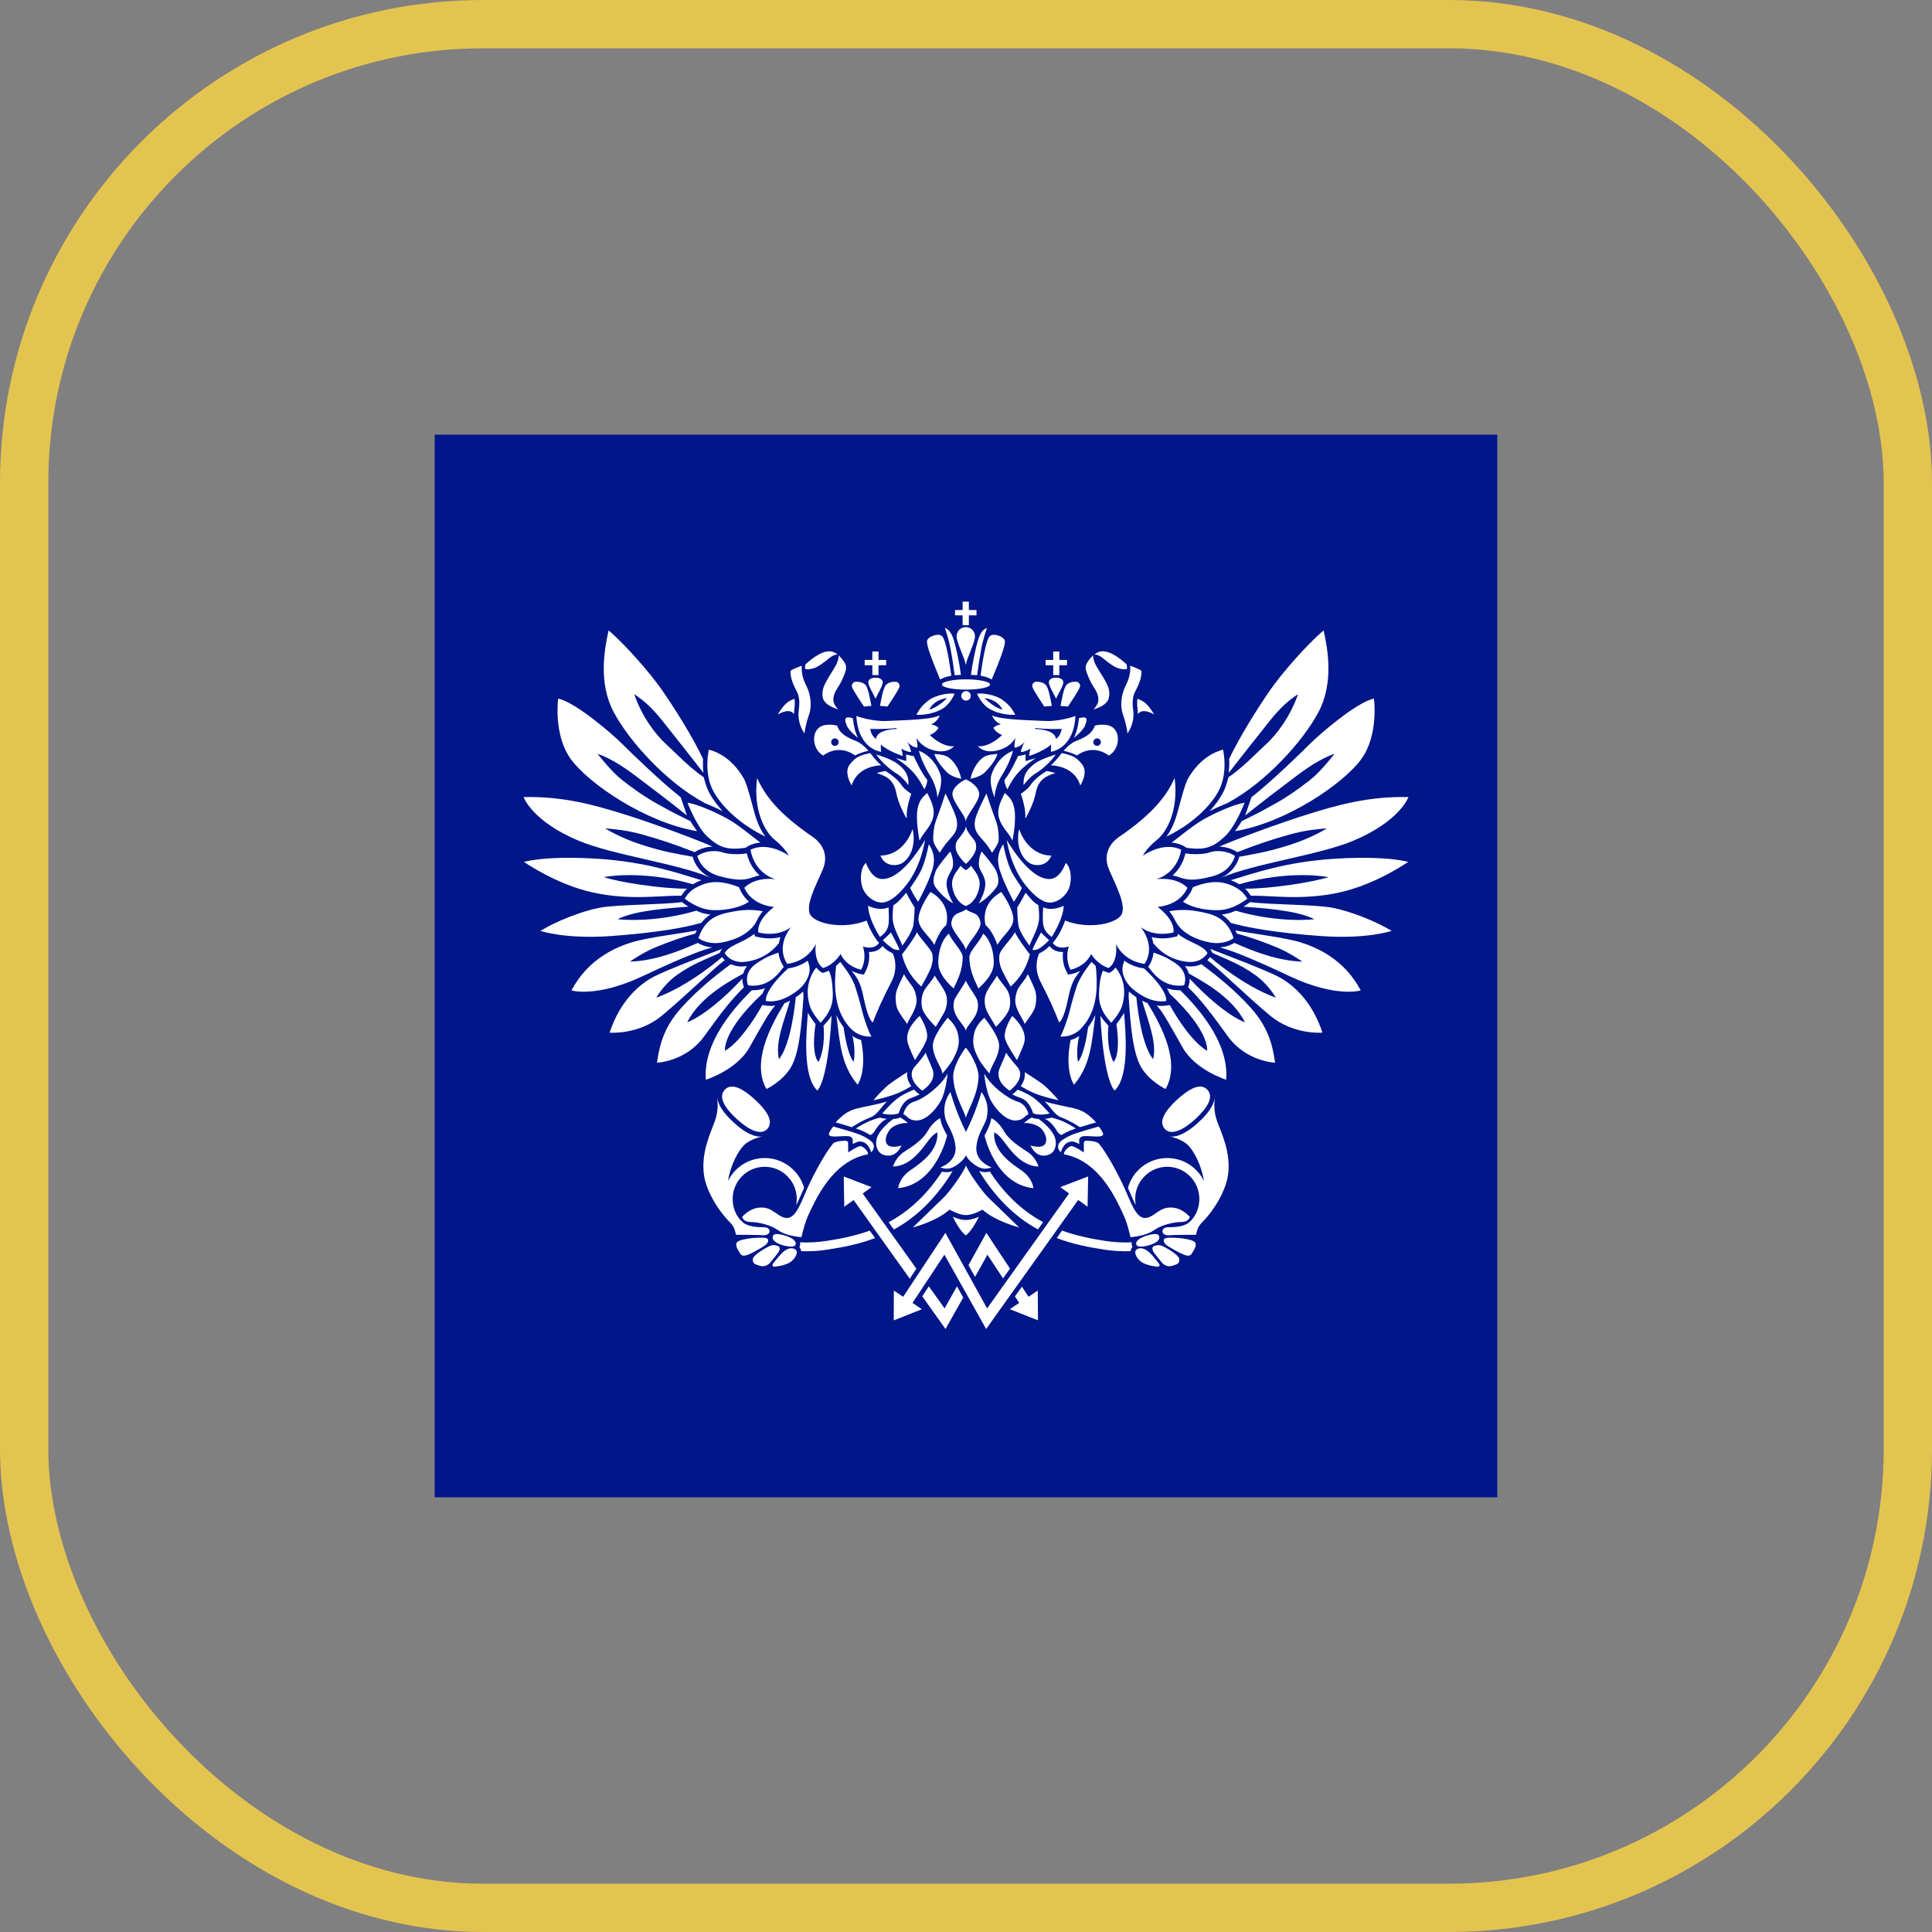 <svg width="40" height="40" viewBox="0 0 40 40" fill="none" xmlns="http://www.w3.org/2000/svg">
<rect x="0" y="0" width="40" height="40" fill="#808080" stroke="none"/>
<rect x="0.5" y="0.5" width="39" height="39" rx="9.5" stroke="#E4C450"/>
<path fill-rule="evenodd" clip-rule="evenodd" d="M9 31H31V9H9V31Z" fill="#001689"/>
<path fill-rule="evenodd" clip-rule="evenodd" d="M15.675 16.108C15.838 16.466 16.103 16.834 16.831 17.33C16.992 17.442 17.172 17.673 17.036 17.998C16.898 18.323 16.643 18.784 16.795 18.965C16.949 19.144 17.497 19.238 17.942 19.059C17.942 19.059 18.036 19.34 18.199 19.52C18.199 19.52 18.122 19.675 17.865 19.597C17.865 19.597 17.959 19.828 17.83 20.077C17.83 20.077 17.531 20.025 17.403 19.751C17.403 19.751 17.283 19.965 17.043 20.042C17.043 20.042 16.846 19.94 16.89 19.545C16.89 19.545 16.744 19.897 16.3 19.956C16.3 19.956 16.043 19.632 16.376 19.195C16.376 19.195 16.137 19.409 15.702 19.306C15.702 19.306 15.633 19.084 16.025 18.776C16.025 18.776 15.581 18.759 15.41 18.383C15.41 18.383 15.598 18.151 16.059 18.203C16.059 18.203 15.633 18.108 15.538 17.595C15.538 17.595 15.846 17.399 16.334 17.715C16.334 17.715 16.247 17.553 16.043 17.39C15.838 17.228 15.589 16.774 15.675 16.108" fill="white"/>
<path fill-rule="evenodd" clip-rule="evenodd" d="M17.465 21.268C17.4 21.181 17.352 21.096 17.316 21.013C17.393 21.635 17.419 22.055 17.756 22.458C17.756 22.458 17.958 22.188 17.828 21.533C17.772 21.517 17.708 21.49 17.647 21.449C17.647 21.449 17.724 21.715 17.675 21.982C17.675 21.982 17.555 21.894 17.465 21.268" fill="white"/>
<path fill-rule="evenodd" clip-rule="evenodd" d="M16.885 21.202C16.845 21.152 16.768 21.044 16.727 20.968C16.699 21.33 16.603 22.28 16.922 22.578C16.922 22.578 17.141 22.418 17.217 21.03C17.171 21.108 17.09 21.191 17.05 21.236C17.05 21.236 17.103 21.676 16.946 21.987C16.946 21.987 16.788 21.867 16.885 21.202" fill="white"/>
<path fill-rule="evenodd" clip-rule="evenodd" d="M16.127 21.929C16.394 21.608 16.475 20.647 16.475 20.647C16.512 20.622 16.549 20.595 16.587 20.565C16.601 20.553 16.616 20.541 16.63 20.527C16.63 20.561 16.632 20.598 16.635 20.634C16.596 21.213 16.551 21.808 16.37 22.105C16.194 22.396 15.868 22.547 15.868 22.547C15.563 22.004 15.931 21.277 16.241 20.771C16.278 20.756 16.317 20.738 16.356 20.718C16.248 21.108 16.042 21.571 16.127 21.929" fill="white"/>
<path fill-rule="evenodd" clip-rule="evenodd" d="M15.371 20.261C15.369 20.323 15.381 20.374 15.389 20.399C15.392 20.409 15.397 20.424 15.404 20.439C15.148 20.689 14.959 20.929 14.58 21.455C14.201 21.981 13.602 22.002 13.602 22.002C13.66 21.576 13.775 21.239 14.097 20.876C14.417 20.514 14.828 20.182 15.13 19.963C15.207 19.997 15.309 20.02 15.436 20.005C15.446 20.004 15.456 20.003 15.466 20.001C15.425 20.054 15.401 20.107 15.389 20.156C15.159 20.287 14.496 20.623 14.228 21.165C14.228 21.165 14.647 21.033 15.371 20.261" fill="white"/>
<path fill-rule="evenodd" clip-rule="evenodd" d="M14.898 19.731L14.922 19.686C14.932 19.671 14.94 19.657 14.95 19.645C14.703 19.741 13.825 20.072 13.541 20.219C13.256 20.367 12.845 20.701 12.621 21.38C12.621 21.38 13.214 21.433 13.703 21.029C14.192 20.623 14.763 20.058 15.006 19.879C14.982 19.857 14.963 19.835 14.95 19.816C14.95 19.816 14.287 20.402 13.588 20.656C13.588 20.656 13.737 20.384 14.014 20.187C14.351 19.948 14.603 19.867 14.898 19.731" fill="white"/>
<path fill-rule="evenodd" clip-rule="evenodd" d="M14.396 19.329C14.406 19.306 14.416 19.283 14.426 19.263C14.136 19.321 13.412 19.408 13.088 19.507C12.765 19.607 12.179 19.843 11.832 20.506C11.832 20.506 12.342 20.663 13.303 20.211C14.265 19.758 14.567 19.664 14.75 19.615C14.604 19.605 14.5 19.555 14.447 19.522C14.063 19.693 13.55 19.895 13.041 19.909C13.041 19.909 13.291 19.732 13.556 19.62C13.841 19.5 14.157 19.391 14.396 19.329" fill="white"/>
<path fill-rule="evenodd" clip-rule="evenodd" d="M14.418 18.855C14.512 18.899 14.584 18.921 14.708 18.934C14.641 18.977 14.577 19.032 14.52 19.107C14.181 19.204 13.602 19.311 12.649 19.38C11.696 19.448 11.188 19.273 11.188 19.273C11.52 19.07 12.049 18.864 12.408 18.795C12.766 18.725 13.707 18.733 14.119 18.677C14.123 18.682 14.173 18.722 14.255 18.771C13.908 18.802 13.169 18.837 12.788 19.031C12.788 19.031 13.491 19.124 14.418 18.855Z" fill="white"/>
<path fill-rule="evenodd" clip-rule="evenodd" d="M14.345 18.307C14.394 18.279 14.451 18.25 14.523 18.224C14.04 18.078 13.377 17.844 12.38 17.78C11.649 17.732 11.121 17.774 10.848 17.844C10.848 17.844 11.514 18.313 12.275 18.478C13.037 18.645 13.655 18.54 14.107 18.544C14.136 18.499 14.17 18.449 14.224 18.399C13.695 18.402 12.816 18.265 12.501 18.16C12.501 18.16 13.268 18 14.345 18.307" fill="white"/>
<path fill-rule="evenodd" clip-rule="evenodd" d="M14.343 17.739C14.345 17.753 14.402 18.025 14.718 18.175C14.04 17.878 12.705 17.708 11.987 17.409C11.017 17.006 10.84 16.503 10.84 16.503C11.68 16.48 12.358 16.685 12.882 16.846C13.494 17.034 14.426 17.382 14.753 17.528C14.632 17.532 14.496 17.568 14.383 17.643C13.928 17.468 13.715 17.395 13.302 17.279C12.975 17.187 12.734 17.169 12.529 17.15C12.529 17.15 12.817 17.34 13.29 17.491C13.759 17.641 13.962 17.666 14.343 17.739" fill="white"/>
<path fill-rule="evenodd" clip-rule="evenodd" d="M14.293 17C14.32 17.049 14.4 17.163 14.432 17.209C13.361 17.029 12.182 16.219 11.818 15.716C11.454 15.214 11.556 14.464 11.556 14.464C11.91 14.535 12.678 15.197 12.877 15.397C13.076 15.595 13.677 16.18 14.093 16.506L14.222 16.884C13.866 16.597 13.443 16.277 13.18 16.079C12.977 15.926 12.673 15.709 12.371 15.606C12.371 15.606 12.649 15.968 12.874 16.145C13.133 16.35 13.397 16.527 13.613 16.646C13.805 16.752 13.904 16.811 14.293 17" fill="white"/>
<path fill-rule="evenodd" clip-rule="evenodd" d="M17.311 19.997C17.344 19.968 17.373 19.94 17.395 19.915C17.445 19.977 17.611 20.183 17.693 20.389C17.754 20.565 17.82 20.804 17.852 20.941C17.885 21.077 17.982 21.363 18.042 21.46C18.042 21.46 17.781 21.493 17.587 21.267C17.398 21.046 17.334 20.823 17.304 20.595C17.279 20.416 17.288 20.167 17.311 19.997" fill="white"/>
<path fill-rule="evenodd" clip-rule="evenodd" d="M16.901 20.032C16.95 20.097 16.996 20.123 17.001 20.126L17.037 20.144L17.073 20.131C17.106 20.121 17.135 20.11 17.163 20.096C17.201 20.201 17.217 20.252 17.226 20.341C17.238 20.461 17.261 20.649 17.217 20.802C17.163 20.989 17.05 21.104 16.989 21.175C16.989 21.175 16.817 20.987 16.769 20.833C16.718 20.67 16.7 20.481 16.763 20.288C16.797 20.183 16.852 20.087 16.901 20.032" fill="white"/>
<path fill-rule="evenodd" clip-rule="evenodd" d="M16.316 20.05C16.491 20.026 16.622 19.963 16.722 19.89C16.744 19.952 16.779 20.035 16.754 20.152C16.727 20.269 16.646 20.399 16.53 20.493C16.353 20.633 16.118 20.765 15.858 20.725C15.858 20.725 15.798 20.529 16.316 20.05Z" fill="white"/>
<path fill-rule="evenodd" clip-rule="evenodd" d="M16.117 19.723C16.139 19.897 16.222 20.006 16.227 20.015C16.167 20.087 15.947 20.464 15.49 20.401C15.49 20.401 15.365 20.145 15.671 19.94C15.877 19.802 15.976 19.774 16.117 19.723Z" fill="white"/>
<path fill-rule="evenodd" clip-rule="evenodd" d="M16.159 19.401C16.037 19.432 15.878 19.444 15.684 19.398L15.631 19.386L15.615 19.335C15.38 19.526 15.1 19.559 15.004 19.733C15.004 19.733 15.121 19.949 15.427 19.914C15.732 19.877 15.961 19.734 16.125 19.529C16.131 19.498 16.145 19.44 16.159 19.401" fill="white"/>
<path fill-rule="evenodd" clip-rule="evenodd" d="M15.63 19.131C15.673 19.067 15.703 18.967 15.794 18.866C15.593 18.831 15.41 18.828 15.173 18.874C14.892 18.926 14.605 18.993 14.461 19.422C14.461 19.422 14.641 19.576 14.97 19.509C15.249 19.451 15.491 19.332 15.63 19.131Z" fill="white"/>
<path fill-rule="evenodd" clip-rule="evenodd" d="M15.507 18.668C15.436 18.606 15.37 18.526 15.324 18.423L15.301 18.369C15.056 18.27 14.803 18.219 14.553 18.311C14.304 18.405 14.238 18.511 14.176 18.605C14.176 18.605 14.452 18.836 14.768 18.844C15.085 18.854 15.379 18.762 15.507 18.668" fill="white"/>
<path fill-rule="evenodd" clip-rule="evenodd" d="M15.584 18.165C15.626 18.149 15.673 18.134 15.726 18.124C15.62 18.029 15.512 17.883 15.461 17.667C15.348 17.693 15.082 17.693 14.965 17.649C14.847 17.604 14.617 17.602 14.438 17.72C14.438 17.72 14.497 18.035 14.903 18.143C15.287 18.244 15.428 18.218 15.584 18.165" fill="white"/>
<path fill-rule="evenodd" clip-rule="evenodd" d="M15.435 17.552L15.489 17.518C15.496 17.514 15.587 17.458 15.742 17.445C15.612 17.348 15.299 17.086 15.079 16.961C14.838 16.826 14.438 16.647 14.234 16.62C14.234 16.62 14.425 17.121 14.647 17.323C14.878 17.533 15.04 17.611 15.435 17.552" fill="white"/>
<path fill-rule="evenodd" clip-rule="evenodd" d="M15.848 17.321C15.749 17.195 15.673 17.02 15.616 16.814C15.571 16.646 15.465 16.23 15.402 16.122C15.34 16.014 15.115 15.637 14.676 15.52C14.676 15.52 14.558 16.012 14.78 16.4C14.97 16.736 15.361 17.089 15.848 17.321Z" fill="white"/>
<path fill-rule="evenodd" clip-rule="evenodd" d="M18.289 19.604C18.343 19.66 18.385 19.69 18.483 19.739C18.483 19.739 18.624 20.007 18.454 20.331C18.283 20.654 18.14 20.983 18.072 21.167C18.072 21.167 17.98 21.153 17.879 20.648C17.811 20.305 17.724 20.219 17.633 20.101C17.732 20.151 17.811 20.166 17.818 20.167L17.886 20.178L17.917 20.118C17.978 20.003 17.997 19.89 17.997 19.796C17.997 19.766 17.994 19.737 17.991 19.71C18.149 19.714 18.233 19.635 18.265 19.594C18.268 19.59 18.271 19.587 18.272 19.584L18.289 19.604" fill="white"/>
<path fill-rule="evenodd" clip-rule="evenodd" d="M14.556 15.725C14.554 15.772 14.553 15.824 14.554 15.879L14.563 16C14.303 15.669 13.993 15.27 13.697 14.901C13.493 14.649 13.321 14.496 13.131 14.373C13.29 14.841 13.579 15.214 13.783 15.4C13.986 15.586 14.282 15.899 14.569 16.091L14.597 16.186C14.62 16.273 14.654 16.362 14.702 16.446C14.769 16.564 14.857 16.68 14.961 16.793C14.878 16.752 14.782 16.707 14.685 16.666L14.596 16.629C13.804 16.209 13.02 15.34 12.702 14.735C12.383 14.13 12.517 13.427 12.6 13.052C12.959 13.356 13.477 13.955 13.702 14.282C13.98 14.682 14.336 15.249 14.555 15.71L14.556 15.725" fill="white"/>
<path fill-rule="evenodd" clip-rule="evenodd" d="M25.657 18.307C25.609 18.279 25.552 18.25 25.48 18.224C25.962 18.078 26.626 17.844 27.623 17.78C28.354 17.732 28.883 17.774 29.155 17.844C29.155 17.844 28.49 18.313 27.728 18.478C26.966 18.645 26.348 18.54 25.896 18.544C25.866 18.499 25.832 18.449 25.779 18.399C26.308 18.402 27.188 18.265 27.502 18.16C27.502 18.16 26.735 18 25.657 18.307Z" fill="white"/>
<path fill-rule="evenodd" clip-rule="evenodd" d="M25.656 17.739C25.654 17.753 25.597 18.025 25.281 18.175C25.959 17.878 27.295 17.708 28.012 17.409C28.982 17.006 29.16 16.503 29.16 16.503C28.32 16.48 27.641 16.685 27.118 16.846C26.506 17.034 25.573 17.382 25.246 17.528C25.369 17.532 25.503 17.568 25.616 17.643C26.072 17.468 26.284 17.395 26.698 17.279C27.024 17.187 27.266 17.169 27.47 17.15C27.47 17.15 27.183 17.34 26.709 17.491C26.24 17.641 26.037 17.666 25.656 17.739" fill="white"/>
<path fill-rule="evenodd" clip-rule="evenodd" d="M25.709 17C25.683 17.049 25.602 17.163 25.57 17.209C26.642 17.029 27.821 16.219 28.184 15.716C28.55 15.214 28.446 14.464 28.446 14.464C28.092 14.535 27.324 15.197 27.125 15.397C26.927 15.595 26.326 16.18 25.91 16.506L25.78 16.884C26.136 16.597 26.559 16.277 26.823 16.079C27.025 15.926 27.328 15.709 27.631 15.606C27.631 15.606 27.353 15.968 27.128 16.145C26.87 16.35 26.607 16.527 26.389 16.646C26.197 16.752 26.099 16.811 25.709 17" fill="white"/>
<path fill-rule="evenodd" clip-rule="evenodd" d="M25.449 15.725C25.45 15.772 25.452 15.824 25.449 15.879L25.44 16C25.7 15.669 26.012 15.27 26.308 14.901C26.511 14.649 26.683 14.496 26.874 14.373C26.713 14.841 26.425 15.214 26.221 15.4C26.017 15.586 25.723 15.899 25.435 16.091L25.407 16.186C25.384 16.273 25.35 16.362 25.302 16.446C25.235 16.564 25.148 16.68 25.043 16.793C25.127 16.752 25.222 16.707 25.319 16.666L25.408 16.629C26.2 16.209 26.985 15.34 27.302 14.735C27.619 14.13 27.488 13.427 27.404 13.052C27.044 13.356 26.527 13.955 26.301 14.282C26.024 14.682 25.669 15.249 25.449 15.71V15.725" fill="white"/>
<path fill-rule="evenodd" clip-rule="evenodd" d="M15.563 20.503C15.237 20.829 14.55 21.561 14.614 22.355C14.614 22.355 15.253 22.155 15.516 21.687C15.779 21.219 15.942 20.925 16.052 20.82C15.981 20.829 15.91 20.829 15.841 20.817L15.783 20.808C15.621 21.104 15.3 21.587 15.011 21.755C15.011 21.755 14.937 21.364 15.787 20.57C15.798 20.538 15.816 20.5 15.84 20.46C15.762 20.488 15.673 20.504 15.574 20.502L15.563 20.503Z" fill="white"/>
<path fill-rule="evenodd" clip-rule="evenodd" d="M24.319 16.108C24.157 16.466 23.89 16.834 23.165 17.33C23.002 17.442 22.823 17.673 22.959 17.998C23.096 18.323 23.353 18.784 23.199 18.965C23.045 19.144 22.498 19.238 22.052 19.059C22.052 19.059 21.959 19.34 21.797 19.52C21.797 19.52 21.873 19.675 22.13 19.597C22.13 19.597 22.036 19.828 22.164 20.077C22.164 20.077 22.464 20.025 22.591 19.751C22.591 19.751 22.711 19.965 22.951 20.042C22.951 20.042 23.149 19.94 23.105 19.545C23.105 19.545 23.25 19.897 23.696 19.956C23.696 19.956 23.952 19.632 23.618 19.195C23.618 19.195 23.858 19.409 24.294 19.306C24.294 19.306 24.362 19.084 23.968 18.776C23.968 18.776 24.414 18.759 24.585 18.383C24.585 18.383 24.397 18.151 23.935 18.203C23.935 18.203 24.362 18.108 24.456 17.595C24.456 17.595 24.148 17.399 23.662 17.715C23.662 17.715 23.746 17.553 23.951 17.39C24.157 17.228 24.406 16.774 24.319 16.108" fill="white"/>
<path fill-rule="evenodd" clip-rule="evenodd" d="M22.528 21.268C22.593 21.181 22.64 21.096 22.678 21.013C22.601 21.635 22.573 22.055 22.237 22.458C22.237 22.458 22.035 22.188 22.165 21.533C22.222 21.517 22.285 21.49 22.346 21.449C22.346 21.449 22.27 21.715 22.317 21.982C22.317 21.982 22.44 21.894 22.528 21.268" fill="white"/>
<path fill-rule="evenodd" clip-rule="evenodd" d="M23.114 21.202C23.155 21.152 23.233 21.044 23.273 20.968C23.3 21.33 23.395 22.28 23.077 22.578C23.077 22.578 22.858 22.418 22.781 21.03C22.828 21.108 22.909 21.191 22.948 21.236C22.948 21.236 22.895 21.676 23.053 21.987C23.053 21.987 23.211 21.867 23.114 21.202" fill="white"/>
<path fill-rule="evenodd" clip-rule="evenodd" d="M23.875 21.929C23.607 21.608 23.527 20.647 23.527 20.647C23.49 20.622 23.452 20.595 23.416 20.565C23.4 20.553 23.386 20.541 23.372 20.527C23.372 20.561 23.37 20.598 23.367 20.634C23.405 21.213 23.452 21.808 23.632 22.105C23.808 22.396 24.133 22.547 24.133 22.547C24.439 22.004 24.07 21.277 23.761 20.771C23.723 20.756 23.685 20.738 23.647 20.718C23.754 21.108 23.96 21.571 23.875 21.929" fill="white"/>
<path fill-rule="evenodd" clip-rule="evenodd" d="M24.629 20.261C24.632 20.323 24.62 20.374 24.612 20.399C24.608 20.409 24.604 20.424 24.598 20.439C24.852 20.689 25.042 20.929 25.421 21.455C25.8 21.981 26.399 22.002 26.399 22.002C26.342 21.576 26.226 21.239 25.905 20.876C25.584 20.514 25.174 20.182 24.872 19.963C24.794 19.997 24.693 20.02 24.565 20.005C24.555 20.004 24.545 20.003 24.535 20.001C24.575 20.054 24.599 20.107 24.613 20.156C24.842 20.287 25.506 20.623 25.774 21.165C25.774 21.165 25.354 21.033 24.629 20.261Z" fill="white"/>
<path fill-rule="evenodd" clip-rule="evenodd" d="M25.105 19.731L25.08 19.686C25.071 19.671 25.063 19.657 25.053 19.645C25.299 19.741 26.178 20.072 26.462 20.219C26.746 20.367 27.157 20.701 27.38 21.38C27.38 21.38 26.788 21.433 26.298 21.029C25.81 20.623 25.239 20.058 24.996 19.879C25.02 19.857 25.039 19.835 25.053 19.816C25.053 19.816 25.715 20.402 26.414 20.656C26.414 20.656 26.265 20.384 25.989 20.187C25.651 19.948 25.4 19.867 25.105 19.731" fill="white"/>
<path fill-rule="evenodd" clip-rule="evenodd" d="M25.607 19.329C25.598 19.306 25.588 19.283 25.578 19.263C25.868 19.321 26.592 19.408 26.916 19.507C27.239 19.607 27.825 19.843 28.172 20.506C28.172 20.506 27.663 20.663 26.7 20.211C25.738 19.758 25.437 19.664 25.254 19.615C25.399 19.605 25.503 19.555 25.557 19.522C25.941 19.693 26.454 19.895 26.963 19.909C26.963 19.909 26.712 19.732 26.448 19.62C26.161 19.5 25.846 19.391 25.607 19.329Z" fill="white"/>
<path fill-rule="evenodd" clip-rule="evenodd" d="M25.583 18.855C25.488 18.899 25.416 18.921 25.293 18.934C25.36 18.977 25.424 19.032 25.481 19.107C25.82 19.204 26.397 19.311 27.351 19.38C28.304 19.448 28.812 19.273 28.812 19.273C28.481 19.07 27.952 18.864 27.593 18.795C27.234 18.725 26.294 18.733 25.881 18.677C25.876 18.682 25.826 18.722 25.745 18.771C26.093 18.802 26.831 18.837 27.213 19.031C27.213 19.031 26.509 19.124 25.583 18.855" fill="white"/>
<path fill-rule="evenodd" clip-rule="evenodd" d="M22.684 19.997C22.651 19.968 22.623 19.94 22.599 19.915C22.55 19.977 22.385 20.183 22.304 20.389C22.242 20.565 22.176 20.804 22.144 20.941C22.11 21.077 22.012 21.363 21.953 21.46C21.953 21.46 22.215 21.493 22.408 21.267C22.598 21.046 22.662 20.823 22.693 20.595C22.715 20.416 22.709 20.167 22.684 19.997" fill="white"/>
<path fill-rule="evenodd" clip-rule="evenodd" d="M23.095 20.032C23.047 20.097 23.001 20.123 22.996 20.126L22.961 20.144L22.924 20.131C22.892 20.121 22.863 20.11 22.834 20.096C22.796 20.201 22.782 20.252 22.771 20.341C22.758 20.461 22.736 20.649 22.78 20.802C22.835 20.989 22.946 21.104 23.008 21.175C23.008 21.175 23.18 20.987 23.229 20.833C23.279 20.67 23.298 20.481 23.236 20.288C23.201 20.183 23.144 20.087 23.095 20.032" fill="white"/>
<path fill-rule="evenodd" clip-rule="evenodd" d="M23.685 20.05C23.51 20.026 23.378 19.963 23.278 19.89C23.257 19.952 23.221 20.035 23.248 20.152C23.273 20.269 23.354 20.399 23.472 20.493C23.647 20.633 23.883 20.765 24.144 20.725C24.144 20.725 24.203 20.529 23.685 20.05Z" fill="white"/>
<path fill-rule="evenodd" clip-rule="evenodd" d="M23.884 19.723C23.863 19.897 23.78 20.006 23.773 20.015C23.834 20.087 24.054 20.464 24.514 20.401C24.514 20.401 24.636 20.145 24.333 19.94C24.125 19.802 24.027 19.774 23.884 19.723Z" fill="white"/>
<path fill-rule="evenodd" clip-rule="evenodd" d="M23.844 19.401C23.966 19.432 24.125 19.444 24.32 19.398L24.373 19.386L24.388 19.335C24.624 19.526 24.904 19.559 25 19.733C25 19.733 24.882 19.949 24.577 19.914C24.272 19.877 24.042 19.734 23.878 19.529C23.872 19.498 23.859 19.44 23.844 19.401" fill="white"/>
<path fill-rule="evenodd" clip-rule="evenodd" d="M24.372 19.131C24.328 19.067 24.297 18.967 24.207 18.866C24.41 18.831 24.592 18.828 24.828 18.874C25.11 18.926 25.397 18.993 25.541 19.422C25.541 19.422 25.36 19.576 25.031 19.509C24.753 19.451 24.511 19.332 24.372 19.131Z" fill="white"/>
<path fill-rule="evenodd" clip-rule="evenodd" d="M24.492 18.668C24.563 18.606 24.628 18.526 24.675 18.423L24.698 18.369C24.943 18.27 25.198 18.219 25.445 18.311C25.695 18.405 25.76 18.511 25.825 18.605C25.825 18.605 25.549 18.836 25.23 18.844C24.913 18.854 24.62 18.762 24.492 18.668" fill="white"/>
<path fill-rule="evenodd" clip-rule="evenodd" d="M24.42 18.165C24.378 18.149 24.331 18.134 24.277 18.124C24.386 18.029 24.492 17.883 24.544 17.667C24.657 17.693 24.923 17.693 25.04 17.649C25.157 17.604 25.388 17.602 25.567 17.72C25.567 17.72 25.509 18.035 25.101 18.143C24.716 18.244 24.576 18.218 24.42 18.165" fill="white"/>
<path fill-rule="evenodd" clip-rule="evenodd" d="M24.566 17.552L24.512 17.518C24.505 17.514 24.414 17.458 24.258 17.445C24.39 17.348 24.701 17.086 24.923 16.961C25.164 16.826 25.563 16.647 25.768 16.62C25.768 16.62 25.577 17.121 25.354 17.323C25.123 17.533 24.962 17.611 24.566 17.552" fill="white"/>
<path fill-rule="evenodd" clip-rule="evenodd" d="M24.148 17.321C24.247 17.195 24.323 17.02 24.38 16.814C24.427 16.646 24.532 16.23 24.595 16.122C24.658 16.014 24.882 15.637 25.322 15.52C25.322 15.52 25.439 16.012 25.217 16.4C25.026 16.736 24.636 17.089 24.148 17.321" fill="white"/>
<path fill-rule="evenodd" clip-rule="evenodd" d="M21.711 19.604C21.654 19.66 21.613 19.69 21.516 19.739C21.516 19.739 21.375 20.007 21.545 20.331C21.715 20.654 21.858 20.983 21.927 21.167C21.927 21.167 22.019 21.153 22.12 20.648C22.189 20.305 22.276 20.219 22.366 20.101C22.267 20.151 22.188 20.166 22.181 20.167L22.113 20.178L22.082 20.118C22.021 20.003 22.004 19.89 22.004 19.796C22.004 19.766 22.005 19.737 22.009 19.71C21.85 19.714 21.766 19.635 21.735 19.594C21.731 19.59 21.728 19.587 21.727 19.584L21.711 19.604" fill="white"/>
<path fill-rule="evenodd" clip-rule="evenodd" d="M24.438 20.503C24.764 20.829 25.452 21.561 25.386 22.355C25.386 22.355 24.747 22.155 24.485 21.687C24.221 21.219 24.06 20.925 23.949 20.82C24.019 20.829 24.09 20.829 24.16 20.817L24.219 20.808C24.38 21.104 24.701 21.587 24.991 21.755C24.991 21.755 25.064 21.364 24.214 20.57C24.203 20.538 24.184 20.5 24.161 20.46C24.238 20.488 24.327 20.504 24.426 20.502L24.438 20.503Z" fill="white"/>
<path fill-rule="evenodd" clip-rule="evenodd" d="M19.5 14.172C19.5 14.114 19.724 14.065 19.999 14.065C20.275 14.065 20.498 14.114 20.498 14.172C20.498 14.23 20.275 14.278 19.999 14.278C19.724 14.278 19.5 14.23 19.5 14.172Z" fill="white"/>
<path fill-rule="evenodd" clip-rule="evenodd" d="M20.099 14.407C20.099 14.461 20.056 14.505 20.001 14.505C19.947 14.505 19.902 14.461 19.902 14.407C19.902 14.353 19.947 14.309 20.001 14.309C20.056 14.309 20.099 14.353 20.099 14.407Z" fill="white"/>
<path fill-rule="evenodd" clip-rule="evenodd" d="M19.464 14.067C19.299 13.672 19.187 13.379 19.192 13.281C19.194 13.223 19.265 13.179 19.332 13.158C19.397 13.137 19.456 13.133 19.5 13.167C19.587 13.233 19.666 13.768 19.696 13.99C19.613 14.006 19.562 14.016 19.464 14.067" fill="white"/>
<path fill-rule="evenodd" clip-rule="evenodd" d="M19.766 13.981C19.808 13.976 19.851 13.974 19.895 13.972C19.869 13.76 19.795 13.406 19.753 13.268C19.709 13.128 19.654 13.028 19.562 13.003C19.562 13.003 19.634 13.197 19.673 13.397C19.712 13.598 19.741 13.79 19.766 13.981" fill="white"/>
<path fill-rule="evenodd" clip-rule="evenodd" d="M19.24 14.691C19.423 14.648 19.61 14.452 19.61 14.452C19.314 14.495 19.24 14.691 19.24 14.691ZM19.514 14.673C19.258 14.822 18.973 14.799 18.973 14.799C19.028 14.698 19.08 14.604 19.24 14.49C19.399 14.376 19.66 14.347 19.762 14.361C19.739 14.438 19.635 14.602 19.514 14.673" fill="white"/>
<path fill-rule="evenodd" clip-rule="evenodd" d="M18.563 15.093V15.072C18.312 15.104 18.017 15.091 18.017 15.091C18.032 15.184 18.071 15.255 18.137 15.298C18.153 15.095 18.563 15.093 18.563 15.093ZM17.73 14.824C17.73 14.824 18.048 14.942 18.365 14.927C18.682 14.911 19.267 14.904 19.456 14.812C19.456 14.812 19.425 14.931 19.274 15C19.274 15 19.354 15 19.431 15.068C19.431 15.068 19.386 15.166 19.251 15.218C19.251 15.218 19.492 15.469 19.752 15.451C19.752 15.451 19.633 15.6 19.367 15.543C19.102 15.486 19.017 15.337 18.972 15.28C18.972 15.28 19.007 15.422 18.991 15.479C18.991 15.479 18.874 15.472 18.783 15.358C18.783 15.358 18.849 15.472 18.863 15.569C18.863 15.569 18.79 15.577 18.659 15.499C18.659 15.499 18.686 15.571 18.691 15.652C18.691 15.652 18.385 15.554 18.237 15.415C18.237 15.415 18.235 15.511 18.242 15.566C18.242 15.566 17.767 15.518 17.73 14.824" fill="white"/>
<path fill-rule="evenodd" clip-rule="evenodd" d="M17.659 14.871C17.671 15.022 17.709 15.17 17.762 15.276C17.762 15.276 17.575 15.135 17.529 15.015C17.482 14.896 17.471 14.814 17.659 14.871Z" fill="white"/>
<path fill-rule="evenodd" clip-rule="evenodd" d="M17.285 15.443C17.329 15.443 17.364 15.408 17.364 15.365C17.364 15.322 17.329 15.287 17.285 15.287C17.243 15.287 17.209 15.322 17.209 15.365C17.209 15.408 17.243 15.443 17.285 15.443ZM17.743 15.351C17.868 15.408 17.98 15.544 17.98 15.544C17.79 15.587 17.706 15.641 17.706 15.641C17.343 15.385 17.044 15.643 17.044 15.643C16.847 15.532 16.809 15.26 16.908 15.117C17.006 14.972 17.227 14.997 17.332 15.023C17.399 15.233 17.63 15.3 17.743 15.351Z" fill="white"/>
<path fill-rule="evenodd" clip-rule="evenodd" d="M18.017 15.591C18.017 15.591 18.149 15.768 18.246 15.845C18.246 15.845 17.757 15.841 17.634 16.263C17.634 16.263 17.465 16.004 17.588 15.835C17.721 15.653 17.843 15.631 18.017 15.591Z" fill="white"/>
<path fill-rule="evenodd" clip-rule="evenodd" d="M18.551 15.696C18.551 15.696 18.709 15.743 18.762 15.757C18.762 15.757 18.763 15.665 18.76 15.621C18.808 15.633 18.866 15.648 18.917 15.653C18.917 15.653 19.074 16.005 19.198 16.147C19.198 16.147 19.205 16.225 19.136 16.343C19.136 16.343 19.047 16.135 18.887 15.968C18.797 15.875 18.738 15.827 18.551 15.696" fill="white"/>
<path fill-rule="evenodd" clip-rule="evenodd" d="M18.141 15.622C18.192 15.635 18.444 15.714 18.565 15.802C18.718 15.911 18.824 16.037 18.807 16.254C18.807 16.254 18.684 16.082 18.547 16.005C18.439 15.943 18.244 15.772 18.141 15.622Z" fill="white"/>
<path fill-rule="evenodd" clip-rule="evenodd" d="M18.14 14.031C18.186 14.031 18.276 14.053 18.276 14.128C18.276 14.203 18.16 14.384 18.128 14.465H18.125C18.095 14.384 17.977 14.203 17.977 14.128C17.977 14.053 18.068 14.031 18.114 14.031H18.14Z" fill="white"/>
<path fill-rule="evenodd" clip-rule="evenodd" d="M18.042 14.615C18.02 14.51 17.978 14.236 17.914 14.176C17.852 14.117 17.761 14.112 17.716 14.115C17.669 14.117 17.622 14.165 17.641 14.226C17.659 14.289 17.861 14.591 17.888 14.63C17.935 14.621 17.926 14.625 18.042 14.615" fill="white"/>
<path fill-rule="evenodd" clip-rule="evenodd" d="M18.219 14.615C18.241 14.51 18.282 14.236 18.347 14.176C18.408 14.117 18.5 14.112 18.545 14.115C18.591 14.117 18.64 14.165 18.621 14.226C18.602 14.289 18.4 14.591 18.373 14.63C18.326 14.621 18.335 14.625 18.219 14.615" fill="white"/>
<path fill-rule="evenodd" clip-rule="evenodd" d="M18.347 13.663H18.189V13.489H18.061V13.663H17.902V13.773H18.061V13.977H18.189V13.773H18.347V13.663Z" fill="white"/>
<path fill-rule="evenodd" clip-rule="evenodd" d="M16.439 14.788C16.439 14.753 16.44 14.72 16.445 14.687C16.457 14.601 16.458 14.529 16.449 14.468C16.335 14.512 16.258 14.539 16.102 14.793C16.102 14.793 16.351 14.639 16.439 14.788Z" fill="white"/>
<path fill-rule="evenodd" clip-rule="evenodd" d="M16.656 15.187C16.659 15.124 16.701 14.926 16.753 14.787C16.816 14.615 16.779 14.367 16.702 14.216C16.628 14.07 16.588 13.934 16.6 13.783C16.6 13.783 16.454 13.832 16.368 13.885C16.355 14.059 16.457 14.235 16.506 14.334C16.563 14.451 16.551 14.605 16.538 14.699C16.516 14.858 16.549 15.027 16.656 15.187" fill="white"/>
<path fill-rule="evenodd" clip-rule="evenodd" d="M16.672 13.852C16.666 13.832 16.666 13.777 16.677 13.755C16.677 13.755 16.91 13.528 17.105 13.491C17.228 13.465 17.304 13.52 17.341 13.55C17.341 13.55 17.273 13.542 17.168 13.627C17.064 13.712 16.934 13.813 16.837 13.839C16.739 13.865 16.719 13.857 16.672 13.852" fill="white"/>
<path fill-rule="evenodd" clip-rule="evenodd" d="M17.36 13.564C17.446 13.651 17.521 13.744 17.519 13.824C17.518 13.907 17.421 14.116 17.371 14.195C17.32 14.274 17.246 14.378 17.254 14.505C17.259 14.567 17.303 14.632 17.355 14.686C17.355 14.686 17.07 14.618 17.035 14.443C17.005 14.285 17.072 14.175 17.118 14.088C17.16 14.006 17.291 13.816 17.325 13.736C17.355 13.664 17.371 13.604 17.36 13.564" fill="white"/>
<path fill-rule="evenodd" clip-rule="evenodd" d="M19.023 15.544C19.08 15.746 19.177 15.935 19.272 16.084C19.358 16.22 19.412 16.439 19.404 16.514C19.404 16.514 19.533 16.23 19.468 16.03C19.416 15.874 19.278 15.642 19.023 15.544Z" fill="white"/>
<path fill-rule="evenodd" clip-rule="evenodd" d="M19.344 15.611C19.344 15.611 19.539 15.614 19.63 15.674C19.747 15.752 19.859 15.921 19.902 16.124C19.902 16.124 19.705 16.09 19.608 15.992C19.51 15.895 19.39 15.749 19.344 15.611" fill="white"/>
<path fill-rule="evenodd" clip-rule="evenodd" d="M18.335 15.964C18.297 15.967 18.197 15.99 18.148 16.005C18.148 16.005 18.314 16.053 18.398 16.122C18.469 16.18 18.53 16.27 18.558 16.423C18.599 16.635 18.723 16.864 18.761 16.933L18.776 16.93C18.753 16.784 18.844 16.48 18.868 16.436C18.868 16.436 18.736 16.354 18.675 16.268C18.63 16.205 18.552 16.099 18.335 15.964" fill="white"/>
<path fill-rule="evenodd" clip-rule="evenodd" d="M19.199 16.419C19.247 16.531 19.376 16.728 19.316 16.934C19.256 17.141 19.121 17.229 19.038 17.404C19.038 17.404 18.973 17.088 18.986 16.845C19.001 16.601 19.09 16.507 19.199 16.419Z" fill="white"/>
<path fill-rule="evenodd" clip-rule="evenodd" d="M19.574 16.429C19.574 16.429 19.768 16.805 19.803 16.953C19.837 17.099 19.805 17.196 19.739 17.285C19.674 17.373 19.562 17.469 19.458 17.655C19.458 17.655 19.339 17.497 19.325 17.414C19.311 17.331 19.333 17.133 19.359 17.051C19.384 16.967 19.487 16.701 19.574 16.429" fill="white"/>
<path fill-rule="evenodd" clip-rule="evenodd" d="M19.675 17.629C19.633 17.675 19.407 17.947 19.376 18.027C19.345 18.106 19.293 18.256 19.363 18.361C19.434 18.466 19.596 18.632 19.736 18.703C19.736 18.703 19.583 18.463 19.599 18.267C19.608 18.142 19.706 18.03 19.724 17.953C19.743 17.878 19.731 17.748 19.675 17.629" fill="white"/>
<path fill-rule="evenodd" clip-rule="evenodd" d="M19.23 17.479C19.265 17.527 19.326 17.645 19.334 17.759C19.343 17.871 19.324 17.962 19.263 18.127C19.186 18.335 19.065 18.567 19.009 18.672C19.009 18.672 18.903 18.519 18.844 18.383C18.844 18.383 19.01 18.155 19.082 17.994C19.163 17.804 19.198 17.628 19.23 17.479Z" fill="white"/>
<path fill-rule="evenodd" clip-rule="evenodd" d="M19.151 17.391C19.151 17.391 19.079 17.927 18.763 18.324C18.55 18.593 18.377 18.687 18.262 18.687C18.089 18.687 17.915 18.543 17.857 18.378C17.798 18.213 17.817 17.957 17.929 17.866C17.929 17.866 18.032 18.187 18.254 18.199C18.506 18.213 18.828 17.932 19.151 17.391" fill="white"/>
<path fill-rule="evenodd" clip-rule="evenodd" d="M18.894 17.167C18.92 17.262 18.929 17.41 18.894 17.548C18.868 17.654 18.804 17.791 18.681 17.868C18.574 17.935 18.322 17.951 18.227 17.713C18.227 17.713 18.686 17.748 18.894 17.167" fill="white"/>
<path fill-rule="evenodd" clip-rule="evenodd" d="M19.646 19.328C19.708 19.489 19.932 19.692 19.932 19.819C19.928 20.151 19.782 20.355 19.747 20.465C19.747 20.465 19.481 20.253 19.433 20.011C19.409 19.886 19.437 19.512 19.646 19.328Z" fill="white"/>
<path fill-rule="evenodd" clip-rule="evenodd" d="M19.344 19.562C19.375 19.476 19.474 19.24 19.587 19.158C19.587 19.158 19.732 18.731 19.265 18.468C19.265 18.468 19.073 18.722 19.022 18.962C18.971 19.203 19.225 19.346 19.344 19.562Z" fill="white"/>
<path fill-rule="evenodd" clip-rule="evenodd" d="M18.761 18.483C18.686 18.575 18.58 18.7 18.498 18.739C18.498 18.739 18.47 18.93 18.485 19.057C18.51 19.245 18.63 19.437 18.682 19.578C18.682 19.578 18.886 19.311 18.91 19.155C18.933 18.997 18.93 18.869 18.938 18.793C18.938 18.793 18.824 18.608 18.761 18.483" fill="white"/>
<path fill-rule="evenodd" clip-rule="evenodd" d="M18.219 19.399C18.161 19.311 17.975 18.988 17.973 18.753C17.973 18.753 18.203 18.875 18.395 18.785C18.395 18.785 18.42 19.091 18.384 19.194C18.352 19.279 18.313 19.328 18.219 19.399Z" fill="white"/>
<path fill-rule="evenodd" clip-rule="evenodd" d="M18.277 19.466C18.315 19.433 18.407 19.348 18.445 19.304C18.445 19.304 18.598 19.584 18.624 19.666C18.624 19.666 18.547 19.686 18.463 19.625C18.38 19.564 18.36 19.547 18.277 19.466" fill="white"/>
<path fill-rule="evenodd" clip-rule="evenodd" d="M18.983 19.3C18.965 19.371 18.718 19.714 18.676 19.756C18.676 19.756 18.694 19.88 18.786 20.059C18.877 20.237 19.005 20.363 19.073 20.426C19.073 20.426 19.226 20.16 19.271 20.044C19.322 19.91 19.316 19.778 19.295 19.729C19.242 19.613 19.064 19.445 18.983 19.3" fill="white"/>
<path fill-rule="evenodd" clip-rule="evenodd" d="M19.353 20.198C19.408 20.308 19.572 20.49 19.598 20.633C19.618 20.745 19.6 20.837 19.57 20.916C19.539 20.992 19.44 21.143 19.374 21.259C19.374 21.259 19.149 21.046 19.099 20.894C19.062 20.779 19.076 20.617 19.13 20.516C19.183 20.414 19.301 20.304 19.353 20.198Z" fill="white"/>
<path fill-rule="evenodd" clip-rule="evenodd" d="M18.717 20.168C18.775 20.296 18.914 20.423 18.946 20.535C18.983 20.667 18.996 20.75 18.932 20.904C18.875 21.039 18.807 21.118 18.784 21.2C18.784 21.2 18.601 20.963 18.57 20.864C18.54 20.765 18.53 20.603 18.567 20.5C18.604 20.396 18.671 20.263 18.717 20.168Z" fill="white"/>
<path fill-rule="evenodd" clip-rule="evenodd" d="M19.621 21.071C19.621 21.071 19.305 21.451 19.313 21.653C19.322 21.904 19.489 22.072 19.512 22.227C19.512 22.227 19.677 22.04 19.741 21.914C19.811 21.773 19.865 21.653 19.848 21.493C19.828 21.333 19.786 21.231 19.621 21.071" fill="white"/>
<path fill-rule="evenodd" clip-rule="evenodd" d="M19.04 21.034C19.09 21.106 19.23 21.355 19.19 21.503C19.151 21.652 18.995 21.86 18.943 21.949C18.943 21.949 18.819 21.694 18.79 21.576C18.762 21.46 18.788 21.268 19.04 21.034Z" fill="white"/>
<path fill-rule="evenodd" clip-rule="evenodd" d="M19.999 13.758C20.02 13.615 20.186 13.307 20.186 13.174C20.186 13.068 20.101 12.983 19.996 12.983C19.89 12.983 19.805 13.068 19.805 13.174C19.805 13.307 19.972 13.615 19.993 13.758H19.999Z" fill="white"/>
<path fill-rule="evenodd" clip-rule="evenodd" d="M20.533 14.067C20.7 13.672 20.81 13.379 20.806 13.281C20.803 13.223 20.733 13.179 20.667 13.158C20.6 13.137 20.541 13.133 20.497 13.167C20.411 13.233 20.33 13.768 20.301 13.99C20.386 14.006 20.436 14.016 20.533 14.067" fill="white"/>
<path fill-rule="evenodd" clip-rule="evenodd" d="M20.23 13.981C20.188 13.976 20.144 13.974 20.102 13.972C20.128 13.76 20.201 13.406 20.244 13.268C20.287 13.128 20.341 13.028 20.434 13.003C20.434 13.003 20.363 13.197 20.323 13.397C20.285 13.598 20.255 13.79 20.23 13.981" fill="white"/>
<path fill-rule="evenodd" clip-rule="evenodd" d="M20.384 14.452C20.384 14.452 20.57 14.648 20.754 14.691C20.754 14.691 20.678 14.494 20.384 14.452ZM20.23 14.361C20.334 14.347 20.594 14.376 20.754 14.49C20.914 14.604 20.966 14.698 21.02 14.799C21.02 14.799 20.734 14.821 20.479 14.673C20.358 14.602 20.254 14.438 20.23 14.361" fill="white"/>
<path fill-rule="evenodd" clip-rule="evenodd" d="M21.861 15.298C21.927 15.255 21.965 15.184 21.982 15.091C21.982 15.091 21.685 15.104 21.433 15.072V15.093C21.433 15.093 21.845 15.095 21.861 15.298ZM21.756 15.565C21.763 15.511 21.761 15.415 21.761 15.415C21.612 15.554 21.307 15.652 21.307 15.652C21.311 15.57 21.337 15.499 21.337 15.499C21.208 15.577 21.135 15.568 21.135 15.568C21.148 15.472 21.215 15.358 21.215 15.358C21.123 15.472 21.007 15.479 21.007 15.479C20.991 15.422 21.025 15.28 21.025 15.28C20.98 15.337 20.896 15.485 20.63 15.542C20.364 15.6 20.246 15.451 20.246 15.451C20.505 15.469 20.747 15.218 20.747 15.218C20.612 15.166 20.567 15.068 20.567 15.068C20.645 14.999 20.724 14.999 20.724 14.999C20.572 14.931 20.541 14.812 20.541 14.812C20.731 14.904 21.315 14.91 21.633 14.927C21.95 14.941 22.266 14.824 22.266 14.824C22.23 15.517 21.756 15.565 21.756 15.565" fill="white"/>
<path fill-rule="evenodd" clip-rule="evenodd" d="M22.337 14.871C22.326 15.022 22.287 15.17 22.234 15.276C22.234 15.276 22.422 15.135 22.467 15.015C22.513 14.896 22.524 14.814 22.337 14.871Z" fill="white"/>
<path fill-rule="evenodd" clip-rule="evenodd" d="M22.792 15.365C22.792 15.322 22.756 15.287 22.714 15.287C22.671 15.287 22.636 15.322 22.636 15.365C22.636 15.408 22.671 15.443 22.714 15.443C22.756 15.443 22.792 15.408 22.792 15.365ZM22.668 15.023C22.773 14.997 22.995 14.972 23.092 15.117C23.192 15.26 23.153 15.532 22.956 15.643C22.956 15.643 22.656 15.385 22.294 15.641C22.294 15.641 22.209 15.587 22.02 15.544C22.02 15.544 22.132 15.408 22.257 15.351C22.369 15.3 22.601 15.233 22.668 15.023Z" fill="white"/>
<path fill-rule="evenodd" clip-rule="evenodd" d="M21.982 15.591C21.982 15.591 21.851 15.768 21.754 15.845C21.754 15.845 22.242 15.841 22.366 16.263C22.366 16.263 22.535 16.004 22.411 15.835C22.278 15.653 22.156 15.631 21.982 15.591" fill="white"/>
<path fill-rule="evenodd" clip-rule="evenodd" d="M21.443 15.696C21.443 15.696 21.285 15.743 21.233 15.757C21.233 15.757 21.23 15.665 21.235 15.621C21.187 15.633 21.129 15.648 21.078 15.653C21.078 15.653 20.919 16.005 20.797 16.147C20.797 16.147 20.79 16.225 20.858 16.343C20.858 16.343 20.947 16.135 21.107 15.968C21.198 15.875 21.255 15.827 21.443 15.696" fill="white"/>
<path fill-rule="evenodd" clip-rule="evenodd" d="M21.859 15.622C21.809 15.635 21.557 15.714 21.434 15.802C21.282 15.911 21.177 16.037 21.193 16.254C21.193 16.254 21.317 16.082 21.453 16.005C21.561 15.943 21.757 15.772 21.859 15.622" fill="white"/>
<path fill-rule="evenodd" clip-rule="evenodd" d="M21.852 14.031C21.805 14.031 21.715 14.053 21.715 14.128C21.715 14.203 21.832 14.384 21.863 14.465H21.866C21.897 14.384 22.015 14.203 22.015 14.128C22.015 14.053 21.924 14.031 21.877 14.031H21.852" fill="white"/>
<path fill-rule="evenodd" clip-rule="evenodd" d="M21.957 14.615C21.979 14.51 22.019 14.236 22.085 14.176C22.147 14.117 22.238 14.112 22.284 14.115C22.33 14.117 22.378 14.165 22.357 14.226C22.339 14.289 22.137 14.591 22.11 14.63C22.063 14.621 22.073 14.625 21.957 14.615" fill="white"/>
<path fill-rule="evenodd" clip-rule="evenodd" d="M21.777 14.615C21.755 14.51 21.713 14.236 21.648 14.176C21.586 14.117 21.495 14.112 21.45 14.115C21.405 14.117 21.356 14.165 21.376 14.226C21.394 14.289 21.595 14.591 21.623 14.63C21.67 14.621 21.66 14.625 21.777 14.615Z" fill="white"/>
<path fill-rule="evenodd" clip-rule="evenodd" d="M21.648 13.663H21.806V13.489H21.932V13.663H22.091V13.773H21.932V13.977H21.806V13.773H21.648V13.663Z" fill="white"/>
<path fill-rule="evenodd" clip-rule="evenodd" d="M19.773 12.63H19.93V12.456H20.059V12.63H20.217V12.74H20.059V12.945H19.93V12.74H19.773V12.63Z" fill="white"/>
<path fill-rule="evenodd" clip-rule="evenodd" d="M23.561 14.788C23.559 14.753 23.557 14.72 23.553 14.687C23.542 14.601 23.54 14.529 23.549 14.468C23.663 14.512 23.74 14.539 23.897 14.793C23.897 14.793 23.647 14.639 23.561 14.788Z" fill="white"/>
<path fill-rule="evenodd" clip-rule="evenodd" d="M23.343 15.187C23.34 15.124 23.299 14.926 23.248 14.787C23.184 14.615 23.22 14.367 23.297 14.216C23.371 14.07 23.412 13.934 23.398 13.783C23.398 13.783 23.546 13.832 23.631 13.885C23.645 14.059 23.543 14.235 23.495 14.334C23.437 14.451 23.448 14.605 23.461 14.699C23.484 14.858 23.449 15.027 23.343 15.187" fill="white"/>
<path fill-rule="evenodd" clip-rule="evenodd" d="M23.331 13.852C23.335 13.832 23.335 13.777 23.324 13.755C23.324 13.755 23.093 13.528 22.897 13.491C22.773 13.465 22.697 13.52 22.66 13.55C22.66 13.55 22.729 13.542 22.834 13.627C22.938 13.712 23.067 13.813 23.165 13.839C23.263 13.865 23.284 13.857 23.331 13.852" fill="white"/>
<path fill-rule="evenodd" clip-rule="evenodd" d="M22.635 13.564C22.549 13.651 22.475 13.744 22.477 13.824C22.478 13.907 22.574 14.116 22.625 14.195C22.676 14.274 22.75 14.378 22.74 14.505C22.736 14.567 22.692 14.632 22.641 14.686C22.641 14.686 22.925 14.618 22.959 14.443C22.991 14.285 22.924 14.175 22.878 14.088C22.836 14.006 22.704 13.816 22.671 13.736C22.641 13.664 22.625 13.604 22.635 13.564" fill="white"/>
<path fill-rule="evenodd" clip-rule="evenodd" d="M20.974 15.544C20.916 15.746 20.82 15.935 20.725 16.084C20.639 16.22 20.584 16.439 20.594 16.514C20.594 16.514 20.464 16.23 20.53 16.03C20.581 15.874 20.718 15.642 20.974 15.544Z" fill="white"/>
<path fill-rule="evenodd" clip-rule="evenodd" d="M20.652 15.611C20.652 15.611 20.458 15.614 20.367 15.674C20.249 15.752 20.136 15.921 20.094 16.124C20.094 16.124 20.291 16.09 20.389 15.992C20.487 15.895 20.607 15.749 20.652 15.611" fill="white"/>
<path fill-rule="evenodd" clip-rule="evenodd" d="M21.665 15.964C21.703 15.967 21.802 15.99 21.851 16.005C21.851 16.005 21.685 16.053 21.602 16.122C21.532 16.18 21.469 16.27 21.442 16.423C21.402 16.635 21.276 16.864 21.239 16.933L21.225 16.93C21.248 16.784 21.156 16.48 21.133 16.436C21.133 16.436 21.265 16.354 21.325 16.268C21.369 16.205 21.448 16.099 21.665 15.964" fill="white"/>
<path fill-rule="evenodd" clip-rule="evenodd" d="M20.801 16.419C20.753 16.531 20.624 16.728 20.683 16.934C20.744 17.141 20.88 17.229 20.962 17.404C20.962 17.404 21.028 17.088 21.013 16.845C20.998 16.601 20.91 16.507 20.801 16.419Z" fill="white"/>
<path fill-rule="evenodd" clip-rule="evenodd" d="M19.999 16.997C20.008 16.876 20.288 16.585 20.273 16.428C20.259 16.27 20.05 16.159 19.998 16.136H19.995C19.944 16.159 19.734 16.27 19.719 16.428C19.705 16.585 19.985 16.876 19.993 16.997H19.999" fill="white"/>
<path fill-rule="evenodd" clip-rule="evenodd" d="M20.423 16.429C20.423 16.429 20.229 16.805 20.194 16.953C20.159 17.099 20.191 17.196 20.257 17.285C20.323 17.373 20.434 17.469 20.539 17.655C20.539 17.655 20.658 17.497 20.673 17.414C20.687 17.331 20.664 17.133 20.638 17.051C20.612 16.967 20.509 16.701 20.423 16.429Z" fill="white"/>
<path fill-rule="evenodd" clip-rule="evenodd" d="M20 17.884C20.088 17.807 20.168 17.694 20.193 17.626C20.217 17.559 20.224 17.461 20.165 17.385C20.094 17.296 20.006 17.194 20 17.113H19.996C19.989 17.194 19.902 17.296 19.831 17.385C19.772 17.461 19.778 17.559 19.804 17.626C19.828 17.694 19.908 17.807 19.997 17.884H20" fill="white"/>
<path fill-rule="evenodd" clip-rule="evenodd" d="M20.323 17.629C20.366 17.675 20.592 17.947 20.623 18.027C20.654 18.106 20.706 18.256 20.635 18.361C20.564 18.466 20.404 18.632 20.262 18.703C20.262 18.703 20.415 18.463 20.399 18.267C20.389 18.142 20.292 18.03 20.274 17.953C20.256 17.878 20.268 17.748 20.323 17.629" fill="white"/>
<path fill-rule="evenodd" clip-rule="evenodd" d="M20.77 17.479C20.735 17.527 20.675 17.645 20.666 17.759C20.658 17.871 20.677 17.962 20.738 18.127C20.816 18.335 20.936 18.567 20.991 18.672C20.991 18.672 21.098 18.519 21.157 18.383C21.157 18.383 20.991 18.155 20.919 17.994C20.837 17.804 20.804 17.628 20.77 17.479Z" fill="white"/>
<path fill-rule="evenodd" clip-rule="evenodd" d="M20.844 17.391C20.844 17.391 20.915 17.927 21.23 18.324C21.444 18.593 21.617 18.687 21.732 18.687C21.905 18.687 22.079 18.543 22.138 18.378C22.195 18.213 22.177 17.957 22.065 17.866C22.065 17.866 21.961 18.187 21.74 18.199C21.489 18.213 21.167 17.932 20.844 17.391" fill="white"/>
<path fill-rule="evenodd" clip-rule="evenodd" d="M21.101 17.167C21.075 17.262 21.067 17.41 21.101 17.548C21.127 17.654 21.192 17.791 21.315 17.868C21.422 17.935 21.672 17.951 21.769 17.713C21.769 17.713 21.31 17.748 21.101 17.167" fill="white"/>
<path fill-rule="evenodd" clip-rule="evenodd" d="M19.997 18.759C20.062 18.728 20.117 18.705 20.192 18.591C20.249 18.501 20.305 18.336 20.274 18.218C20.235 18.072 20.157 18.014 20.109 17.924C20.07 17.959 20.047 17.988 19.999 18.015H19.997C19.949 17.988 19.924 17.959 19.885 17.924C19.837 18.014 19.76 18.072 19.72 18.218C19.689 18.336 19.744 18.501 19.802 18.591C19.877 18.705 19.932 18.728 19.997 18.759Z" fill="white"/>
<path fill-rule="evenodd" clip-rule="evenodd" d="M19.999 19.663C20.03 19.521 20.328 19.247 20.299 19.097C20.259 18.874 20.115 18.921 20.001 18.827H19.999C19.884 18.921 19.738 18.874 19.697 19.097C19.671 19.247 19.966 19.521 19.997 19.663H19.999Z" fill="white"/>
<path fill-rule="evenodd" clip-rule="evenodd" d="M20.356 19.328C20.294 19.489 20.068 19.692 20.07 19.819C20.074 20.151 20.219 20.355 20.254 20.465C20.254 20.465 20.521 20.253 20.568 20.011C20.593 19.886 20.564 19.512 20.356 19.328" fill="white"/>
<path fill-rule="evenodd" clip-rule="evenodd" d="M20.651 19.562C20.62 19.476 20.522 19.24 20.408 19.158C20.408 19.158 20.263 18.731 20.73 18.468C20.73 18.468 20.922 18.722 20.974 18.962C21.024 19.203 20.77 19.346 20.651 19.562" fill="white"/>
<path fill-rule="evenodd" clip-rule="evenodd" d="M21.235 18.483C21.309 18.575 21.415 18.7 21.498 18.739C21.498 18.739 21.525 18.93 21.51 19.057C21.485 19.245 21.365 19.437 21.314 19.578C21.314 19.578 21.109 19.311 21.085 19.155C21.061 18.997 21.066 18.869 21.059 18.793C21.059 18.793 21.171 18.608 21.235 18.483Z" fill="white"/>
<path fill-rule="evenodd" clip-rule="evenodd" d="M21.774 19.399C21.832 19.311 22.019 18.988 22.022 18.753C22.022 18.753 21.791 18.875 21.598 18.785C21.598 18.785 21.573 19.091 21.611 19.194C21.64 19.279 21.68 19.328 21.774 19.399" fill="white"/>
<path fill-rule="evenodd" clip-rule="evenodd" d="M21.721 19.466C21.683 19.433 21.591 19.348 21.554 19.304C21.554 19.304 21.4 19.584 21.375 19.666C21.375 19.666 21.451 19.686 21.535 19.625C21.619 19.564 21.637 19.547 21.721 19.466" fill="white"/>
<path fill-rule="evenodd" clip-rule="evenodd" d="M21.014 19.3C21.033 19.371 21.28 19.714 21.322 19.756C21.322 19.756 21.302 19.88 21.211 20.059C21.12 20.237 20.994 20.363 20.925 20.426C20.925 20.426 20.773 20.16 20.727 20.044C20.675 19.91 20.682 19.778 20.705 19.729C20.755 19.613 20.935 19.445 21.014 19.3" fill="white"/>
<path fill-rule="evenodd" clip-rule="evenodd" d="M19.998 21.33C20.021 21.236 20.164 21.124 20.223 20.961C20.258 20.865 20.257 20.752 20.219 20.675C20.174 20.585 20.014 20.364 19.996 20.301C19.976 20.364 19.818 20.585 19.772 20.675C19.733 20.752 19.733 20.865 19.767 20.961C19.827 21.124 19.97 21.236 19.993 21.33H19.998Z" fill="white"/>
<path fill-rule="evenodd" clip-rule="evenodd" d="M20.64 20.198C20.586 20.308 20.422 20.49 20.395 20.633C20.375 20.745 20.394 20.837 20.423 20.916C20.454 20.992 20.554 21.143 20.619 21.259C20.619 21.259 20.844 21.046 20.894 20.894C20.932 20.779 20.917 20.617 20.863 20.516C20.809 20.414 20.692 20.304 20.64 20.198Z" fill="white"/>
<path fill-rule="evenodd" clip-rule="evenodd" d="M21.281 20.168C21.223 20.296 21.082 20.423 21.051 20.535C21.013 20.667 21.001 20.75 21.064 20.904C21.122 21.039 21.189 21.118 21.213 21.2C21.213 21.2 21.396 20.963 21.426 20.864C21.458 20.765 21.466 20.603 21.43 20.5C21.392 20.396 21.326 20.263 21.281 20.168Z" fill="white"/>
<path fill-rule="evenodd" clip-rule="evenodd" d="M19.998 23.15C20.009 23.035 20.249 22.675 20.26 22.295C20.266 22.104 20.097 21.806 20 21.693H19.994C19.899 21.806 19.729 22.104 19.735 22.295C19.746 22.675 19.985 23.035 19.998 23.15" fill="white"/>
<path fill-rule="evenodd" clip-rule="evenodd" d="M20.378 21.071C20.378 21.071 20.693 21.451 20.686 21.653C20.677 21.904 20.508 22.072 20.486 22.227C20.486 22.227 20.32 22.04 20.258 21.914C20.187 21.773 20.133 21.653 20.153 21.493C20.17 21.333 20.212 21.231 20.378 21.071" fill="white"/>
<path fill-rule="evenodd" clip-rule="evenodd" d="M20.958 21.034C20.908 21.106 20.768 21.355 20.808 21.503C20.849 21.652 21.003 21.86 21.055 21.949C21.055 21.949 21.179 21.694 21.208 21.576C21.236 21.46 21.209 21.268 20.958 21.034Z" fill="white"/>
<path fill-rule="evenodd" clip-rule="evenodd" d="M20.214 23.761C20.233 23.465 20.402 23.288 20.431 23.134C20.464 22.965 20.453 22.802 20.322 22.607C20.214 22.971 20.098 23.238 20.006 23.42C20.003 23.424 20.001 23.43 19.999 23.435C19.997 23.43 19.995 23.424 19.991 23.42C19.9 23.238 19.784 22.971 19.677 22.607C19.546 22.802 19.534 22.965 19.567 23.134C19.597 23.288 19.765 23.465 19.784 23.761C19.802 24.057 19.469 24.17 19.469 24.17C19.581 24.211 19.709 24.229 19.913 24.036C19.95 24.002 19.978 23.963 19.999 23.922C20.02 23.963 20.049 24.002 20.085 24.036C20.288 24.229 20.417 24.211 20.53 24.17C20.53 24.17 20.196 24.057 20.214 23.761" fill="white"/>
<path fill-rule="evenodd" clip-rule="evenodd" d="M19.166 21.793C19.2 21.904 19.304 22.109 19.318 22.172C19.343 22.289 19.309 22.431 19.095 22.582C19.095 22.582 18.956 22.484 18.901 22.358C18.851 22.238 18.88 22.153 18.933 22.092C18.987 22.03 19.113 21.886 19.166 21.793" fill="white"/>
<path fill-rule="evenodd" clip-rule="evenodd" d="M19.617 22.231C19.617 22.29 19.572 22.625 19.478 22.793C19.344 23.026 19.147 23.199 18.975 23.199C18.816 23.199 18.782 23.104 18.703 23.066C18.703 23.066 18.743 22.863 18.922 22.81C19.143 22.744 19.48 22.48 19.617 22.231" fill="white"/>
<path fill-rule="evenodd" clip-rule="evenodd" d="M19.039 22.659C19.002 22.63 18.97 22.611 18.926 22.56C18.926 22.56 18.757 22.622 18.617 22.716C18.477 22.811 18.339 22.971 18.266 23.054C18.266 23.054 18.475 23.109 18.608 23.048C18.608 23.048 18.656 22.848 18.805 22.758C18.838 22.739 18.943 22.708 19.039 22.659" fill="white"/>
<path fill-rule="evenodd" clip-rule="evenodd" d="M18.867 22.487C18.834 22.437 18.767 22.344 18.782 22.198C18.782 22.198 18.487 22.385 18.401 22.455C18.311 22.528 18.127 22.717 18.086 22.78C18.086 22.78 18.309 22.731 18.48 22.673C18.668 22.611 18.797 22.528 18.867 22.487Z" fill="white"/>
<path fill-rule="evenodd" clip-rule="evenodd" d="M18.365 22.803C18.207 22.861 17.849 22.918 17.701 22.962C17.551 23.007 17.443 23.083 17.301 23.238C17.301 23.238 17.52 23.3 17.637 23.337C17.637 23.337 17.823 23.21 18.026 23.132C18.16 23.081 18.224 22.942 18.365 22.803" fill="white"/>
<path fill-rule="evenodd" clip-rule="evenodd" d="M18.037 23.857C18.071 23.819 18.114 23.775 18.081 23.687C18.058 23.621 17.929 23.551 17.852 23.514C17.724 23.452 17.369 23.357 17.252 23.323C17.252 23.323 17.194 23.39 17.165 23.462C17.151 23.489 17.169 23.518 17.219 23.526C17.318 23.544 17.555 23.499 17.614 23.537C17.675 23.578 17.653 23.632 17.653 23.687C17.653 23.687 17.762 23.62 17.83 23.635C17.925 23.655 17.983 23.7 18.037 23.857Z" fill="white"/>
<path fill-rule="evenodd" clip-rule="evenodd" d="M17.719 23.364C17.744 23.372 17.883 23.414 18.018 23.5C18.018 23.5 18.077 23.477 18.107 23.422C18.136 23.369 18.257 23.19 18.369 23.166C18.369 23.166 18.274 23.156 18.219 23.139C18.219 23.139 18.104 23.169 18.023 23.202C17.941 23.236 17.839 23.286 17.719 23.364Z" fill="white"/>
<path fill-rule="evenodd" clip-rule="evenodd" d="M18.636 23.136C18.615 23.146 18.578 23.164 18.495 23.167C18.495 23.167 18.183 23.383 18.146 23.599C18.116 23.783 18.213 23.872 18.259 23.895C18.306 23.919 18.525 24.009 18.666 23.716C18.666 23.716 18.425 23.795 18.359 23.68C18.294 23.563 18.401 23.394 18.466 23.346C18.552 23.28 18.707 23.238 18.8 23.254C18.8 23.254 18.725 23.181 18.636 23.136" fill="white"/>
<path fill-rule="evenodd" clip-rule="evenodd" d="M16.593 25.615C16.631 25.456 16.673 25.289 16.746 25.136C16.887 24.837 17.232 24.043 17.953 23.902C18.021 23.889 17.875 23.721 17.811 23.73C17.746 23.737 17.618 23.821 17.561 23.86C17.561 23.86 17.561 23.689 17.559 23.659C17.557 23.627 17.53 23.618 17.502 23.618C17.474 23.619 17.3 23.618 17.245 23.68C17.081 23.871 16.803 24.382 16.646 24.763C16.489 25.144 16.382 25.261 16.216 25.203C16.05 25.144 15.95 24.953 15.662 25.011C15.562 25.032 15.45 25.099 15.363 25.198C15.387 25.245 15.418 25.301 15.554 25.301C15.689 25.301 15.946 25.358 16.09 25.459C16.235 25.559 16.386 25.592 16.593 25.615" fill="white"/>
<path fill-rule="evenodd" clip-rule="evenodd" d="M19.467 23.151C19.483 23.274 19.543 23.39 19.609 23.509C19.609 23.509 19.389 24.521 18.596 24.6C18.596 24.6 18.612 24.39 18.847 24.23C19.081 24.07 19.433 23.822 19.407 23.446C19.407 23.446 19.345 23.458 19.232 23.6C19.119 23.741 18.872 24.148 18.488 24.151C18.488 24.151 18.546 23.961 18.715 23.85C18.885 23.741 19.101 23.6 19.198 23.43C19.296 23.261 19.399 23.182 19.467 23.151" fill="white"/>
<path fill-rule="evenodd" clip-rule="evenodd" d="M19.094 26.839L19.576 27.515L19.943 26.864L19.813 26.632C19.718 26.803 19.615 26.987 19.557 27.089C19.512 27.026 19.39 26.855 19.23 26.632L19.094 26.839" fill="white"/>
<path fill-rule="evenodd" clip-rule="evenodd" d="M18.973 26.267C18.502 25.608 17.92 24.792 17.861 24.71L18.044 24.578L17.469 24.358L17.479 24.985L17.673 24.845L18.836 26.475L18.973 26.267Z" fill="white"/>
<path fill-rule="evenodd" clip-rule="evenodd" d="M15.005 22.563C15.146 22.408 15.387 22.543 15.63 22.766C15.874 22.99 16.027 23.219 15.886 23.374C15.753 23.517 15.503 23.395 15.258 23.172C15.014 22.948 14.861 22.718 15.005 22.563" fill="white"/>
<path fill-rule="evenodd" clip-rule="evenodd" d="M15.395 25.319C15.386 25.312 15.379 25.306 15.372 25.3C15.242 25.187 15.169 25.012 15.169 24.822C15.169 24.456 15.466 24.157 15.833 24.157C16.199 24.157 16.496 24.456 16.496 24.822C16.496 24.871 16.486 24.952 16.486 24.952C16.517 24.895 16.626 24.642 16.648 24.595C16.549 24.239 16.22 23.976 15.833 23.976C15.499 23.976 15.209 24.17 15.072 24.452C15.124 24.117 15.291 23.816 15.409 23.704C15.55 23.571 15.79 23.528 15.79 23.528C15.633 23.554 15.425 23.457 15.193 23.242C14.972 23.041 14.859 22.864 14.852 22.716C14.865 22.925 14.859 23.042 14.8 23.211C14.72 23.442 14.501 23.869 14.579 24.351C14.622 24.616 14.814 25.01 15.135 25.331C15.203 25.403 15.228 25.51 15.236 25.565C15.236 25.565 15.709 25.565 15.821 25.576C15.821 25.576 15.934 25.565 15.932 25.496C15.931 25.426 15.868 25.408 15.812 25.408C15.756 25.408 15.521 25.413 15.395 25.319" fill="white"/>
<path fill-rule="evenodd" clip-rule="evenodd" d="M18.007 25.479C17.703 25.588 17.399 25.648 17.111 25.692C16.923 25.72 16.741 25.73 16.565 25.721C16.568 25.75 16.568 25.789 16.551 25.817C16.551 25.817 16.586 25.858 16.586 25.904C16.764 25.911 16.95 25.901 17.139 25.871C17.454 25.823 17.785 25.759 18.118 25.633L18.007 25.479" fill="white"/>
<path fill-rule="evenodd" clip-rule="evenodd" d="M18.506 25.456C18.91 25.236 19.303 24.895 19.658 24.352L19.722 24.245C19.625 24.289 19.501 24.258 19.501 24.258C19.494 24.267 19.478 24.292 19.471 24.306C19.14 24.795 18.773 25.103 18.398 25.304L18.506 25.456" fill="white"/>
<path fill-rule="evenodd" clip-rule="evenodd" d="M15.846 25.629C15.791 25.62 15.614 25.625 15.508 25.641C15.391 25.66 15.259 25.683 15.245 25.747C15.232 25.808 15.274 25.873 15.332 25.965C15.369 26.022 15.456 25.989 15.504 25.971C15.551 25.954 15.824 25.808 15.867 25.76C15.912 25.712 15.93 25.643 15.846 25.629" fill="white"/>
<path fill-rule="evenodd" clip-rule="evenodd" d="M16.126 25.809C16.097 25.791 16.026 25.763 15.951 25.791C15.877 25.818 15.608 25.977 15.591 26.052C15.572 26.126 15.61 26.163 15.651 26.18C15.693 26.196 15.743 26.212 15.781 26.216C15.848 26.221 15.913 26.182 15.948 26.14C15.982 26.097 16.108 25.945 16.126 25.911C16.144 25.877 16.154 25.828 16.126 25.809" fill="white"/>
<path fill-rule="evenodd" clip-rule="evenodd" d="M16.157 25.977C16.117 26.021 16.009 26.152 15.996 26.174C15.984 26.196 16.003 26.23 16.037 26.226C16.07 26.222 16.256 26.203 16.363 26.131C16.469 26.058 16.54 25.918 16.466 25.868C16.393 25.817 16.279 25.84 16.157 25.977" fill="white"/>
<path fill-rule="evenodd" clip-rule="evenodd" d="M16.218 25.571C16.183 25.562 16.042 25.527 16.013 25.573C15.974 25.631 16.001 25.692 16.11 25.745C16.218 25.797 16.423 25.838 16.464 25.783C16.503 25.725 16.448 25.631 16.218 25.571Z" fill="white"/>
<path fill-rule="evenodd" clip-rule="evenodd" d="M20.831 21.793C20.796 21.904 20.693 22.109 20.679 22.172C20.654 22.289 20.687 22.431 20.902 22.582C20.902 22.582 21.04 22.484 21.095 22.358C21.147 22.238 21.117 22.153 21.064 22.092C21.01 22.03 20.885 21.886 20.831 21.793" fill="white"/>
<path fill-rule="evenodd" clip-rule="evenodd" d="M20.379 22.231C20.379 22.29 20.423 22.625 20.519 22.793C20.653 23.026 20.849 23.199 21.021 23.199C21.181 23.199 21.215 23.104 21.293 23.066C21.293 23.066 21.253 22.863 21.073 22.81C20.854 22.744 20.516 22.48 20.379 22.231Z" fill="white"/>
<path fill-rule="evenodd" clip-rule="evenodd" d="M20.957 22.659C20.994 22.63 21.025 22.611 21.069 22.56C21.069 22.56 21.24 22.622 21.38 22.716C21.519 22.811 21.655 22.971 21.731 23.054C21.731 23.054 21.521 23.109 21.388 23.048C21.388 23.048 21.339 22.848 21.19 22.758C21.158 22.739 21.054 22.708 20.957 22.659" fill="white"/>
<path fill-rule="evenodd" clip-rule="evenodd" d="M21.133 22.487C21.166 22.437 21.232 22.344 21.217 22.198C21.217 22.198 21.511 22.385 21.6 22.455C21.689 22.528 21.872 22.717 21.914 22.78C21.914 22.78 21.691 22.731 21.519 22.673C21.332 22.611 21.203 22.528 21.133 22.487" fill="white"/>
<path fill-rule="evenodd" clip-rule="evenodd" d="M21.629 22.803C21.788 22.861 22.143 22.918 22.293 22.962C22.442 23.007 22.551 23.083 22.694 23.238C22.694 23.238 22.474 23.3 22.358 23.337C22.358 23.337 22.171 23.21 21.967 23.132C21.835 23.081 21.769 22.942 21.629 22.803" fill="white"/>
<path fill-rule="evenodd" clip-rule="evenodd" d="M21.962 23.857C21.928 23.819 21.886 23.775 21.918 23.687C21.941 23.621 22.071 23.551 22.149 23.514C22.277 23.452 22.632 23.357 22.747 23.323C22.747 23.323 22.805 23.39 22.836 23.462C22.849 23.489 22.83 23.518 22.781 23.526C22.682 23.544 22.444 23.499 22.386 23.537C22.324 23.578 22.346 23.632 22.346 23.687C22.346 23.687 22.238 23.62 22.169 23.635C22.075 23.655 22.016 23.7 21.962 23.857Z" fill="white"/>
<path fill-rule="evenodd" clip-rule="evenodd" d="M22.275 23.364C22.249 23.372 22.111 23.414 21.976 23.5C21.976 23.5 21.916 23.477 21.887 23.422C21.858 23.369 21.737 23.19 21.625 23.166C21.625 23.166 21.72 23.156 21.774 23.139C21.774 23.139 21.889 23.169 21.972 23.202C22.054 23.236 22.156 23.286 22.275 23.364" fill="white"/>
<path fill-rule="evenodd" clip-rule="evenodd" d="M21.364 23.136C21.385 23.146 21.422 23.164 21.504 23.167C21.504 23.167 21.817 23.383 21.853 23.599C21.886 23.783 21.788 23.872 21.74 23.895C21.693 23.919 21.476 24.009 21.334 23.716C21.334 23.716 21.575 23.795 21.641 23.68C21.706 23.563 21.6 23.394 21.535 23.346C21.449 23.28 21.294 23.238 21.199 23.254C21.199 23.254 21.274 23.181 21.364 23.136" fill="white"/>
<path fill-rule="evenodd" clip-rule="evenodd" d="M23.406 25.615C23.368 25.456 23.326 25.289 23.253 25.136C23.113 24.837 22.767 24.043 22.045 23.902C21.977 23.889 22.122 23.721 22.189 23.73C22.253 23.737 22.382 23.821 22.439 23.86C22.439 23.86 22.439 23.689 22.44 23.659C22.442 23.627 22.468 23.618 22.496 23.618C22.524 23.619 22.698 23.618 22.753 23.68C22.918 23.871 23.195 24.382 23.353 24.763C23.51 25.144 23.618 25.261 23.783 25.203C23.949 25.144 24.049 24.953 24.337 25.011C24.438 25.032 24.548 25.099 24.637 25.198C24.612 25.245 24.58 25.301 24.446 25.301C24.31 25.301 24.052 25.358 23.909 25.459C23.764 25.559 23.613 25.592 23.406 25.615" fill="white"/>
<path fill-rule="evenodd" clip-rule="evenodd" d="M20.523 23.151C20.508 23.274 20.448 23.39 20.383 23.509C20.383 23.509 20.602 24.521 21.396 24.6C21.396 24.6 21.38 24.39 21.145 24.23C20.909 24.07 20.558 23.822 20.583 23.446C20.583 23.446 20.646 23.458 20.758 23.6C20.873 23.741 21.12 24.148 21.502 24.151C21.502 24.151 21.446 23.961 21.276 23.85C21.107 23.741 20.89 23.6 20.793 23.43C20.696 23.261 20.593 23.182 20.523 23.151" fill="white"/>
<path fill-rule="evenodd" clip-rule="evenodd" d="M20.002 24.133C20.049 24.267 20.348 24.691 20.479 24.812C20.611 24.933 20.931 25.253 21.102 25.413C21.102 25.413 20.615 25.292 20.341 25.044C20.341 25.044 20.146 25.157 20.003 25.157H19.997C19.854 25.157 19.659 25.044 19.659 25.044C19.385 25.292 18.898 25.413 18.898 25.413C19.069 25.253 19.389 24.933 19.52 24.812C19.652 24.691 19.953 24.267 19.999 24.133H20.002" fill="white"/>
<path fill-rule="evenodd" clip-rule="evenodd" d="M19.999 25.258C20.107 25.258 20.209 25.216 20.267 25.191C20.209 25.312 20.101 25.5 19.997 25.578H19.996C19.892 25.5 19.783 25.312 19.727 25.191C19.783 25.216 19.885 25.258 19.993 25.258H19.999Z" fill="white"/>
<path fill-rule="evenodd" clip-rule="evenodd" d="M20.417 27.515L22.323 24.844L22.517 24.985L22.529 24.357L21.951 24.578L22.134 24.709C22.041 24.84 20.616 26.837 20.437 27.089L19.573 25.525L19.467 25.688L18.699 26.848L18.506 26.72L18.504 27.337L19.087 27.106L18.892 26.976C18.997 26.816 19.414 26.187 19.553 25.976L20.417 27.515" fill="white"/>
<path fill-rule="evenodd" clip-rule="evenodd" d="M20.767 26.467C20.638 26.273 20.509 26.077 20.443 25.977C20.395 26.067 20.297 26.243 20.187 26.437L20.051 26.194L20.422 25.525L20.529 25.688L20.911 26.265L20.767 26.467" fill="white"/>
<path fill-rule="evenodd" clip-rule="evenodd" d="M21.158 26.639L21.295 26.848L21.486 26.719L21.49 27.336L20.906 27.105L21.101 26.976C21.081 26.945 21.052 26.897 21.013 26.84L21.158 26.639" fill="white"/>
<path fill-rule="evenodd" clip-rule="evenodd" d="M24.998 22.563C24.856 22.408 24.616 22.543 24.371 22.766C24.128 22.99 23.975 23.219 24.117 23.374C24.248 23.517 24.501 23.395 24.745 23.172C24.988 22.948 25.141 22.718 24.998 22.563" fill="white"/>
<path fill-rule="evenodd" clip-rule="evenodd" d="M24.605 25.319C24.613 25.312 24.619 25.306 24.627 25.3C24.756 25.187 24.831 25.012 24.831 24.822C24.831 24.456 24.533 24.157 24.167 24.157C23.8 24.157 23.503 24.456 23.503 24.822C23.503 24.871 23.513 24.952 23.513 24.952C23.483 24.895 23.373 24.642 23.352 24.595C23.45 24.239 23.777 23.976 24.167 23.976C24.501 23.976 24.79 24.17 24.927 24.452C24.875 24.117 24.71 23.816 24.591 23.704C24.45 23.571 24.209 23.528 24.209 23.528C24.366 23.554 24.574 23.457 24.807 23.242C25.028 23.041 25.142 22.864 25.148 22.716C25.134 22.925 25.14 23.042 25.198 23.211C25.279 23.442 25.499 23.869 25.421 24.351C25.378 24.616 25.186 25.01 24.866 25.331C24.797 25.403 24.771 25.51 24.764 25.565C24.764 25.565 24.29 25.565 24.177 25.576C24.177 25.576 24.066 25.565 24.068 25.496C24.07 25.426 24.131 25.408 24.188 25.408C24.243 25.408 24.479 25.413 24.605 25.319" fill="white"/>
<path fill-rule="evenodd" clip-rule="evenodd" d="M21.489 25.454C21.087 25.233 20.693 24.894 20.337 24.351L20.273 24.244C20.371 24.288 20.496 24.257 20.496 24.257C20.503 24.266 20.517 24.291 20.525 24.305C20.856 24.793 21.223 25.102 21.597 25.303L21.489 25.454Z" fill="white"/>
<path fill-rule="evenodd" clip-rule="evenodd" d="M21.988 25.478C22.293 25.588 22.596 25.648 22.884 25.692C23.072 25.72 23.256 25.73 23.431 25.721C23.428 25.75 23.428 25.788 23.445 25.817C23.445 25.817 23.41 25.858 23.41 25.904C23.231 25.911 23.047 25.901 22.856 25.871C22.543 25.823 22.211 25.759 21.879 25.633L21.988 25.478" fill="white"/>
<path fill-rule="evenodd" clip-rule="evenodd" d="M24.152 25.629C24.209 25.62 24.386 25.625 24.491 25.641C24.608 25.66 24.74 25.683 24.755 25.747C24.767 25.808 24.725 25.873 24.667 25.965C24.629 26.022 24.543 25.989 24.496 25.971C24.448 25.954 24.174 25.808 24.13 25.76C24.087 25.712 24.069 25.643 24.152 25.629" fill="white"/>
<path fill-rule="evenodd" clip-rule="evenodd" d="M23.876 25.809C23.906 25.791 23.977 25.763 24.052 25.791C24.125 25.818 24.393 25.977 24.412 26.052C24.43 26.126 24.393 26.163 24.351 26.18C24.31 26.196 24.259 26.212 24.222 26.216C24.155 26.221 24.09 26.182 24.055 26.14C24.02 26.097 23.895 25.945 23.876 25.911C23.859 25.877 23.85 25.828 23.876 25.809" fill="white"/>
<path fill-rule="evenodd" clip-rule="evenodd" d="M23.843 25.977C23.881 26.021 23.991 26.152 24.003 26.174C24.017 26.196 23.997 26.23 23.963 26.226C23.928 26.222 23.744 26.203 23.637 26.131C23.531 26.058 23.461 25.918 23.534 25.868C23.605 25.817 23.72 25.84 23.843 25.977" fill="white"/>
<path fill-rule="evenodd" clip-rule="evenodd" d="M23.781 25.571C23.816 25.562 23.956 25.527 23.987 25.573C24.024 25.631 23.997 25.692 23.888 25.745C23.781 25.797 23.576 25.838 23.535 25.783C23.495 25.725 23.552 25.631 23.781 25.571" fill="white"/>
</svg>
